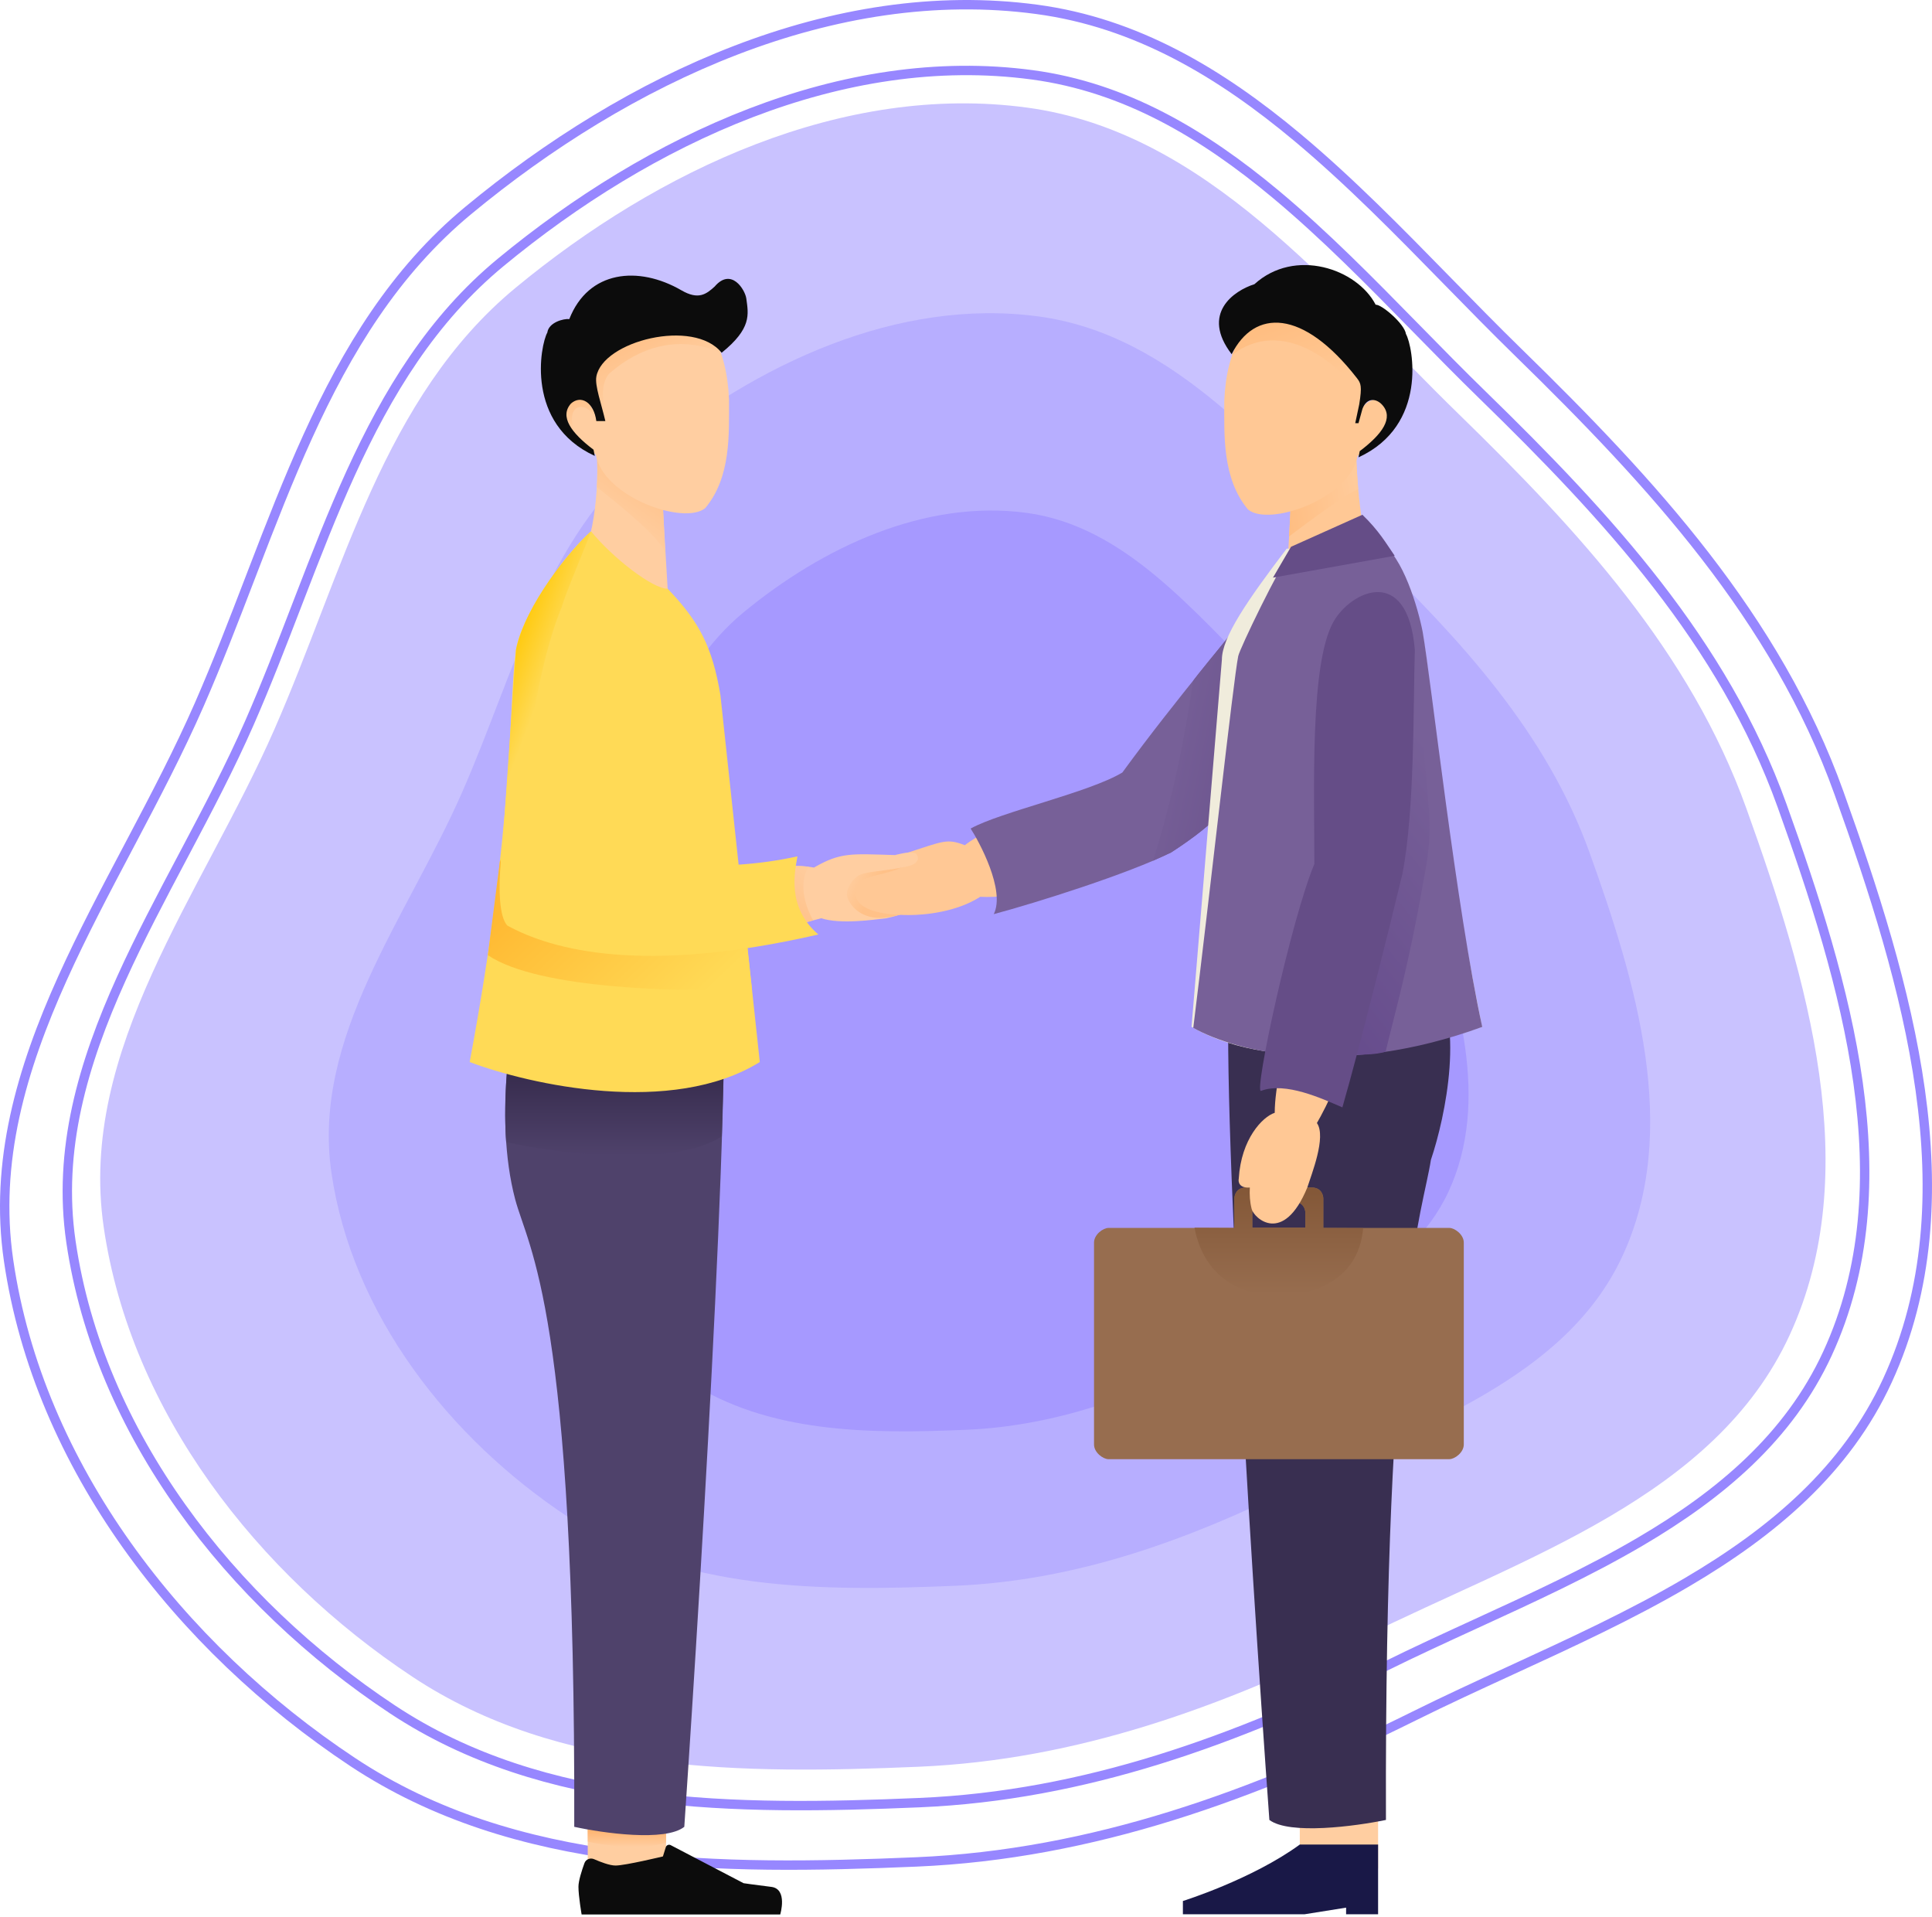 <svg width="617" height="612" viewBox="0 0 617 612" fill="none" xmlns="http://www.w3.org/2000/svg">
<path d="M327.916 34.343C385.22 42.04 424.54 91.978 466.012 132.364C504.1 169.456 539.744 208.044 557.721 258.134C577.195 312.391 595.658 373.983 571.516 426.32C547.677 478.001 486.697 497.274 435.778 522.496C390.342 545.002 344.017 561.94 293.384 564.09C237.356 566.469 178.578 566.383 131.781 535.406C82.187 502.577 41.725 450.761 33.12 391.81C24.826 334.991 64.568 285.453 87.622 232.886C109.675 182.6 122.369 126.823 164.653 91.886C210.286 54.182 269.306 26.471 327.916 34.343Z" fill="#C9C2FF"/>
<path d="M329.68 23.893C359.29 27.869 384.326 42.763 407.442 62.038C423.066 75.065 437.708 89.995 452.28 104.853C459.317 112.029 466.338 119.189 473.445 126.108C513.32 164.933 550.417 205.129 569.117 257.22C579.309 285.613 589.194 315.812 593.393 345.721C597.591 375.618 596.092 405.124 583.612 432.175C571.313 458.834 549.403 477.209 523.777 492.246C507.151 502.001 489.112 510.275 471.183 518.499C461.395 522.988 451.639 527.463 442.165 532.155C394.672 555.675 346.378 573.31 293.654 575.548C234.938 578.041 173.866 577.894 125.317 545.764C73.636 511.56 31.591 457.645 22.657 396.454C18.375 367.127 26.477 339.603 38.766 312.424C44.652 299.407 51.479 286.51 58.342 273.545C58.644 272.974 58.946 272.404 59.248 271.833C66.406 258.306 73.559 244.699 79.62 230.882C85.032 218.543 89.906 205.893 94.751 193.319C95.089 192.44 95.428 191.562 95.766 190.685C100.953 177.232 106.148 163.892 112 151.062C123.702 125.404 137.979 101.892 159.868 83.81C207.494 44.467 268.889 15.729 329.68 23.893Z" stroke="#9787FF" stroke-width="3"/>
<path d="M331.161 2.994C362.851 7.259 389.64 23.236 414.367 43.901C431.078 57.867 446.742 73.876 462.325 89.803C469.85 97.494 477.356 105.165 484.951 112.578C527.591 154.191 567.276 197.288 587.281 253.147C598.18 283.579 608.754 315.956 613.246 348.025C617.737 380.082 616.135 411.73 602.778 440.749C589.613 469.351 566.163 489.06 538.753 505.181C520.97 515.64 501.671 524.512 482.496 533.328C472.03 538.139 461.601 542.933 451.476 547.96C400.685 573.172 349.028 592.08 292.629 594.48C229.846 597.152 164.508 596.998 112.562 562.54C57.281 525.868 12.297 468.058 2.738 402.433C-1.845 370.969 6.828 341.445 19.973 312.306C26.268 298.351 33.569 284.527 40.908 270.631C41.231 270.019 41.555 269.406 41.878 268.794C49.532 254.296 57.179 239.714 63.658 224.909C69.444 211.688 74.655 198.132 79.836 184.654C80.198 183.712 80.56 182.771 80.922 181.83C86.468 167.411 92.025 153.111 98.284 139.356C110.8 111.849 126.075 86.632 149.499 67.236C200.438 25.058 266.117 -5.762 331.161 2.994Z" stroke="#9787FF" stroke-width="3"/>
<path d="M331.636 101.028C375.525 106.916 405.639 145.12 437.401 176.017C466.572 204.394 493.871 233.916 507.64 272.236C522.554 313.745 536.694 360.865 518.204 400.905C499.947 440.442 453.243 455.187 414.245 474.483C379.447 491.701 343.967 504.659 305.189 506.304C262.278 508.124 217.261 508.058 181.42 484.359C143.437 459.244 112.448 419.603 105.858 374.503C99.505 331.035 129.943 293.136 147.6 252.92C164.49 214.449 174.212 171.778 206.596 145.05C241.545 116.205 286.748 95.005 331.636 101.028Z" fill="#B7AEFF"/>
<path d="M327.801 163.742C359.521 167.996 381.286 195.593 404.243 217.912C425.326 238.41 445.056 259.735 455.007 287.416C465.787 317.4 476.006 351.438 462.643 380.361C449.447 408.922 415.693 419.572 387.507 433.511C362.357 445.949 336.713 455.309 308.686 456.497C277.673 457.812 245.137 457.764 219.233 440.645C191.781 422.503 169.383 393.868 164.62 361.29C160.029 329.89 182.028 302.513 194.789 273.463C206.996 245.673 214.023 214.85 237.429 195.542C262.688 174.706 295.358 159.392 327.801 163.742Z" fill="#A699FF"/>
<path d="M187.7 596.635V572.149L212.708 562.355V596.635H187.7Z" fill="#FFCEA1"/>
<path d="M187.723 587.99L187.609 579.18L212.705 579.497V588.287C205.063 590.977 193.213 589.273 187.723 587.99Z" fill="url(#paint0_linear)"/>
<path d="M164.506 382.844C157.609 356.709 163.118 320.09 170.189 308.04L229.89 302.119C235.081 317.783 224.483 496.08 218.535 583.27C212.479 588.09 192.581 585.278 183.389 583.27C183.83 418.129 168.699 398.735 164.506 382.844Z" fill="#4F426B"/>
<path d="M161.656 364.658C160.858 354.077 161.656 338.222 163.672 328.374L231.392 331.801L230.515 362.819C214.941 372.99 178.048 368.317 161.656 364.658Z" fill="url(#paint1_linear)"/>
<path d="M185.17 179.57C190.966 169.325 191.255 149.889 190.513 139.501L210.996 150.186L213.402 191.094L185.17 179.57Z" fill="#FFCEA1"/>
<path d="M188.751 169.641C179.516 177.817 166.064 197.257 164.699 207.947C162.366 226.207 164.287 262.727 150 339.089C169.193 346.339 214.593 356.49 242.646 339.089L230.068 221.912C227.502 206.61 223.406 198.598 213.205 187.959C208.587 188.113 195.678 178.157 188.751 169.641Z" fill="#FFDA56"/>
<path d="M259.955 276.996C247.192 274.743 238.742 280.482 232.681 281.207L232.681 297.695C240.58 298.876 254.672 295.247 262.244 293.185C268.519 295.167 278.749 293.681 283.008 293.185C302.626 289.114 295.815 278.271 293.048 276.996C290.889 276.001 289.907 277.301 287.633 276.996C288.514 273.714 286.573 272.963 285.492 272.998C271.922 272.598 268.418 272.086 259.955 276.996Z" fill="#FFCEA1"/>
<path d="M164.699 294.358L159.724 274.405L155.8 304.964C172.012 315.992 218.83 316.816 240.108 315.756L238.004 296.396L164.699 294.358Z" fill="url(#paint2_linear)"/>
<path d="M164.797 207.368C167.915 192.859 181.919 175.856 188.718 169.662C186.632 175.561 181.021 188.386 179.331 193.97C170.103 216.541 166.472 254.647 164.879 273.824H160.215L164.797 207.368Z" fill="url(#paint3_linear)"/>
<path d="M258.306 276.734C255.857 276.486 251.343 276.338 249.051 276.503L250.257 287.557L255.329 295.024L259.675 293.861C254.822 284.993 256.734 278.707 258.306 276.734Z" fill="url(#paint4_linear)"/>
<path d="M161.988 295.496C152.274 284.631 173.257 187.498 197.094 194.143C206.455 195.623 208.258 221.631 198.237 275.489C209.69 274.381 228.061 279.242 254.672 273.422C253.904 277.989 251.042 289.563 261.353 298.365C205.231 311.282 176.172 303.304 161.988 295.496Z" fill="#FFDA56"/>
<path d="M190.607 155.547C190.813 152.81 190.795 147.644 190.497 143.145L211.547 157.844L212.402 176.352C210.831 171.769 197.319 160.701 190.607 155.547Z" fill="url(#paint5_linear)"/>
<path d="M196.302 103.439C206.543 91.863 231.391 93.288 232.816 127.48C232.816 138.611 233.497 152.294 225.246 162.207C218.525 167.827 192.604 158.716 190.244 145.094C175.647 135.832 178.929 129.237 182.395 127.096C186.494 126.441 188.608 129.191 189.153 130.648C189.059 122.533 190.264 111.991 196.302 103.439Z" fill="#FFCEA1"/>
<path d="M287.457 277.087C290.806 277.268 291.861 274.98 293.03 274.49C292 280.005 289.511 291.205 287.794 291.89C286.076 292.574 282.596 292.988 281.056 293.079C274.287 293.105 271.104 288.58 270.539 286.193C269.993 283.798 272.46 280.368 274.38 279.457C276.397 278.318 282.85 277.993 287.457 277.087Z" fill="url(#paint6_linear)"/>
<path d="M183.545 138.354C180.091 128.175 187.657 128.077 190.149 133.507L186.617 123.704L180.801 124.35L177.109 126.935L183.545 138.354Z" fill="url(#paint7_linear)"/>
<path d="M194.441 119.412C191.395 123.022 192.821 129.426 193.43 133.013L188.462 125.955L190.944 110.275L210.798 102.266L227.493 105.199L230.056 112.491C213.528 105.649 200.871 113.659 194.441 119.412Z" fill="url(#paint8_linear)"/>
<path d="M174.796 106.177C175.227 102.927 180.004 101.673 181.811 101.875C187.903 86.328 203.87 84.734 217.626 92.697C223.04 95.831 225.528 93.957 228.227 91.497C233.556 85.261 237.966 92.548 238.34 95.318C239.025 100.375 240.115 104.849 230.456 112.633C221.609 101.52 192.415 108.853 190.445 120.284C189.948 123.17 192.022 128.825 193.326 134.444L190.445 134.444C189.648 128.407 185.542 126.018 182.36 128.825C178.652 132.958 182.334 138.14 189.554 143.585L189.948 145.565C167.677 135.346 172.557 110.157 174.796 106.177Z" fill="#0C0C0C"/>
<path fill-rule="evenodd" clip-rule="evenodd" d="M189.737 593.61C188.532 593.08 187.1 593.616 186.651 594.853C185.832 597.107 184.733 600.488 184.733 602.394C184.733 605.431 185.747 611.259 185.747 611.259C189.275 611.259 249.171 611.259 249.171 611.259C249.171 611.259 251.643 603.097 246.316 602.446C240.99 601.795 237.467 601.271 237.467 601.271L214.148 589.097C213.57 588.839 212.892 589.109 212.651 589.694L211.71 592.726C211.71 592.726 199.665 595.632 196.582 595.632C194.705 595.632 191.757 594.497 189.737 593.61Z" fill="#0C0C0C"/>
<path d="M440.106 596.553V572.068L415.098 562.274V596.553H440.106Z" fill="#FFCEA1"/>
<path fill-rule="evenodd" clip-rule="evenodd" d="M440.106 611.195V588.934H415.098C399.834 600.064 377.768 606.954 377.768 606.954V611.195H416.602L429.887 609.075V611.195H440.106Z" fill="#191847"/>
<path d="M438.628 180.027C435.066 174.328 432.542 150.346 433.284 139.958L412.802 150.643L410.575 191.602L438.628 180.027Z" fill="#FFC895"/>
<path d="M442.614 581.076C442.146 415.936 454.481 386.639 456.969 370.327C461.63 356.555 468.155 325.413 456.969 311.022L393.728 305.101C388.229 320.766 399.083 493.886 405.384 581.076C411.799 585.896 432.877 583.085 442.614 581.076Z" fill="#392F51"/>
<path d="M308.122 269.859C316.139 263.623 326.338 262.382 332.158 260.54L341.903 279.496C335.197 283.833 324.156 286.785 313.021 286.339C305.449 291.239 295.205 292.16 290.305 292.16C269.925 292.16 272.483 283.866 274.476 281.563C276.032 279.764 284.96 278.767 287.633 276.986C287.334 272.086 284.811 273.868 288.969 272.531C301.44 268.523 302.331 267.632 308.122 269.859Z" fill="#FFC895"/>
<path d="M292.532 272.531C290.751 271.641 287.484 272.68 285.851 272.977L287.633 276.985C294.047 276.273 293.572 273.719 292.532 272.531Z" fill="#FFCEA1"/>
<path d="M358.43 246.649C376.463 221.966 393.159 203.096 406.937 184.433L414.134 234.002C399.224 253.879 382.399 266.968 373.953 272.2C360.277 278.998 331.15 288.182 317.366 291.868C321.167 284.231 312.614 268.586 309.981 264.54C319.609 259.206 347.851 253.034 358.43 246.649Z" fill="#776098"/>
<path d="M381.059 217.365C382.198 215.658 388.23 208.265 395.581 199.61L388.731 260.464C385.571 264.568 378.283 269.326 373.999 272.187L368.198 274.827C377.609 245.371 380.561 219.285 381.059 217.365Z" fill="url(#paint9_linear)"/>
<path fill-rule="evenodd" clip-rule="evenodd" d="M422.606 392.051V382.769C422.634 381.563 421.93 379.153 418.892 379.153H397.924C394.886 379.153 394.182 381.563 394.21 382.769V392.051H354.002C352.306 392.051 349.384 394.15 349.384 396.751V461.194C349.384 463.795 352.306 465.894 354.002 465.894L462.858 465.886C464.553 465.886 467.475 463.788 467.475 461.187V396.751C467.475 394.15 464.553 392.051 462.858 392.051H422.606ZM413.173 383.727C416.211 383.727 416.915 386.137 416.887 387.343V391.984H399.928V387.343C399.901 386.137 400.604 383.727 403.642 383.727H413.173Z" fill="#976D4F"/>
<path fill-rule="evenodd" clip-rule="evenodd" d="M422.606 392.051V382.769C422.634 381.563 421.93 379.153 418.892 379.153H397.924C394.886 379.153 394.182 381.563 394.21 382.769V392.051L381.478 391.984C382.867 399.729 388.476 413.569 408.448 413.569C416.887 413.569 433.739 410.337 435.338 392.119L422.606 392.051ZM413.173 383.727C416.211 383.727 416.915 386.137 416.887 387.343V391.984H399.928V387.343C399.9 386.137 400.604 383.727 403.642 383.727H413.173Z" fill="url(#paint10_linear)"/>
<path d="M407.096 355.296C407.096 347.094 410.151 334.713 411.989 328.892L431.28 330.537C430.973 338.517 423.344 353.859 420.567 358.558C423.67 362.989 418.778 375.057 417.499 379.149C409.854 397.67 400.466 388.963 399.727 386.008C399.15 383.701 399.019 381.441 399.142 379.149C395.753 379.406 395.376 377.359 395.611 376.303C396.369 363.676 403.159 356.59 407.096 355.296Z" fill="#FFC895"/>
<path d="M434.675 165.811C443.923 173.468 452.3 190.741 454.7 204.75C457.75 222.555 458.99 256.329 473.296 327.846C454.077 334.637 408.618 344.143 380.527 327.846L390.221 210.616C390.221 203.467 398.443 191.578 410.909 175.178C415.533 175.323 427.739 173.786 434.675 165.811Z" fill="#F0ECDC"/>
<path d="M395.439 209.48C395.927 207.094 408.302 181.363 413.107 174.732L440.878 173.086C448.058 177.641 452.844 194.081 454.34 201.731C457.026 217.003 465.086 290.229 473.37 327.872C428.677 344.157 395.103 335.998 381.082 328.181C386.334 285.882 393.892 217.028 395.439 209.48Z" fill="#776098"/>
<path d="M446.365 269.978L449.516 219.992L451.348 210.747C452.153 214.973 455.342 244.707 456.348 258.795C457.147 269.978 455.369 276.732 454.276 283.015C449.957 307.836 445.405 323.658 442.505 335.79C438.715 336.89 435.703 336.586 431.449 336.892L446.365 269.978Z" fill="url(#paint11_linear)"/>
<path d="M451.837 207.445C449.536 180.077 431.384 188.688 425.841 198.54C418.313 211.922 419.749 251.637 419.749 275.867C412.318 293.635 400.33 349.206 402.721 348.295C410.515 345.324 422.254 350.782 428.702 353.57C434.139 334.752 443.852 295.786 447.86 279.058C451.837 258.744 451.314 225.218 451.837 207.445Z" fill="#654D87"/>
<path d="M406.534 184.429L412.298 174.576L435.094 164.351C440.404 169.479 442.565 173.337 445.409 177.453L406.534 184.429Z" fill="#654D87"/>
<path d="M411.667 171.274C411.814 169.881 412.261 161.23 412.171 157.071L433.008 144.583C433.008 146.027 433.502 152.982 433.748 156.278C431.21 156.762 417.957 166.483 411.667 171.274Z" fill="url(#paint12_linear)"/>
<path d="M427.496 103.896C417.254 92.32 392.407 93.745 390.982 127.937C390.982 139.068 390.3 152.751 398.552 162.664C405.272 168.284 431.193 159.173 433.554 145.551C448.151 136.289 444.868 129.694 441.402 127.553C437.304 126.898 435.189 129.648 434.645 131.105C434.739 122.99 433.533 112.448 427.496 103.896Z" fill="#FFC895"/>
<path d="M431.967 122.649C413.41 102.771 399.301 108.479 393.351 113.511L399.706 100.241L411.798 97.965L437.903 115.605L433.55 132.614C434.054 127.393 433.296 124.304 431.967 122.649Z" fill="url(#paint13_linear)"/>
<path d="M449.002 106.634C448.572 103.384 441.139 97.093 439.331 97.294C433.353 85.778 413.513 79.026 400.605 90.742C394.042 92.794 383.401 100.136 393.342 113.09C400.605 98.651 416.055 98.504 433.353 120.741C434.658 122.419 434.997 123.354 434.087 129.071L432.807 135.108L433.85 135.108L435.109 130.541C436.495 126.877 439.508 127.131 441.438 129.282C445.146 133.415 441.464 138.597 434.244 144.042L433.85 146.022C456.122 135.803 451.241 110.614 449.002 106.634Z" fill="#0C0C0C"/>
<defs>
<linearGradient id="paint0_linear" x1="200.157" y1="584.448" x2="200.157" y2="589.715" gradientUnits="userSpaceOnUse">
<stop stop-color="#FFB572"/>
<stop offset="1" stop-color="#FFCEA1"/>
</linearGradient>
<linearGradient id="paint1_linear" x1="196.371" y1="340.721" x2="196.371" y2="368.977" gradientUnits="userSpaceOnUse">
<stop stop-color="#352A4B"/>
<stop offset="1" stop-color="#4F426B"/>
</linearGradient>
<linearGradient id="paint2_linear" x1="169.695" y1="280.341" x2="214.273" y2="327.656" gradientUnits="userSpaceOnUse">
<stop offset="0.009" stop-color="#FFB932"/>
<stop offset="1" stop-color="#FFDA56"/>
</linearGradient>
<linearGradient id="paint3_linear" x1="170.84" y1="191.064" x2="182.44" y2="195.414" gradientUnits="userSpaceOnUse">
<stop stop-color="#FFCB14"/>
<stop offset="1" stop-color="#FFDA56"/>
</linearGradient>
<linearGradient id="paint4_linear" x1="246.517" y1="294.026" x2="261.707" y2="277.349" gradientUnits="userSpaceOnUse">
<stop stop-color="#FFBE83"/>
<stop offset="1" stop-color="#FFCEA1"/>
</linearGradient>
<linearGradient id="paint5_linear" x1="212.402" y1="147.77" x2="197.341" y2="168.794" gradientUnits="userSpaceOnUse">
<stop stop-color="#FFBE83"/>
<stop offset="1" stop-color="#FFCEA1"/>
</linearGradient>
<linearGradient id="paint6_linear" x1="281.144" y1="284.456" x2="270.462" y2="279.03" gradientUnits="userSpaceOnUse">
<stop offset="0.167" stop-color="#FFC188"/>
<stop offset="1" stop-color="#FFCEA1"/>
</linearGradient>
<linearGradient id="paint7_linear" x1="180.964" y1="124.935" x2="185.054" y2="137.459" gradientUnits="userSpaceOnUse">
<stop stop-color="#FFBE83"/>
<stop offset="1" stop-color="#FFCEA1"/>
</linearGradient>
<linearGradient id="paint8_linear" x1="199.375" y1="104.657" x2="209.259" y2="124.796" gradientUnits="userSpaceOnUse">
<stop stop-color="#FFBE83"/>
<stop offset="1" stop-color="#FFCEA1"/>
</linearGradient>
<linearGradient id="paint9_linear" x1="422.158" y1="240.883" x2="370.379" y2="230.035" gradientUnits="userSpaceOnUse">
<stop stop-color="#654D87"/>
<stop offset="1" stop-color="#776098"/>
</linearGradient>
<linearGradient id="paint10_linear" x1="408.408" y1="379.153" x2="408.408" y2="413.178" gradientUnits="userSpaceOnUse">
<stop stop-color="#835737"/>
<stop offset="1" stop-color="#976D4F"/>
</linearGradient>
<linearGradient id="paint11_linear" x1="422.609" y1="319.487" x2="483.098" y2="271.571" gradientUnits="userSpaceOnUse">
<stop stop-color="#674D8D"/>
<stop offset="1" stop-color="#776098"/>
</linearGradient>
<linearGradient id="paint12_linear" x1="394.216" y1="149.819" x2="436.392" y2="142.302" gradientUnits="userSpaceOnUse">
<stop stop-color="#FFB673"/>
<stop offset="1" stop-color="#FFCEA1"/>
</linearGradient>
<linearGradient id="paint13_linear" x1="391.887" y1="91.612" x2="404.989" y2="128.119" gradientUnits="userSpaceOnUse">
<stop stop-color="#FFB673"/>
<stop offset="1" stop-color="#FFC895"/>
</linearGradient>
</defs>
</svg>
